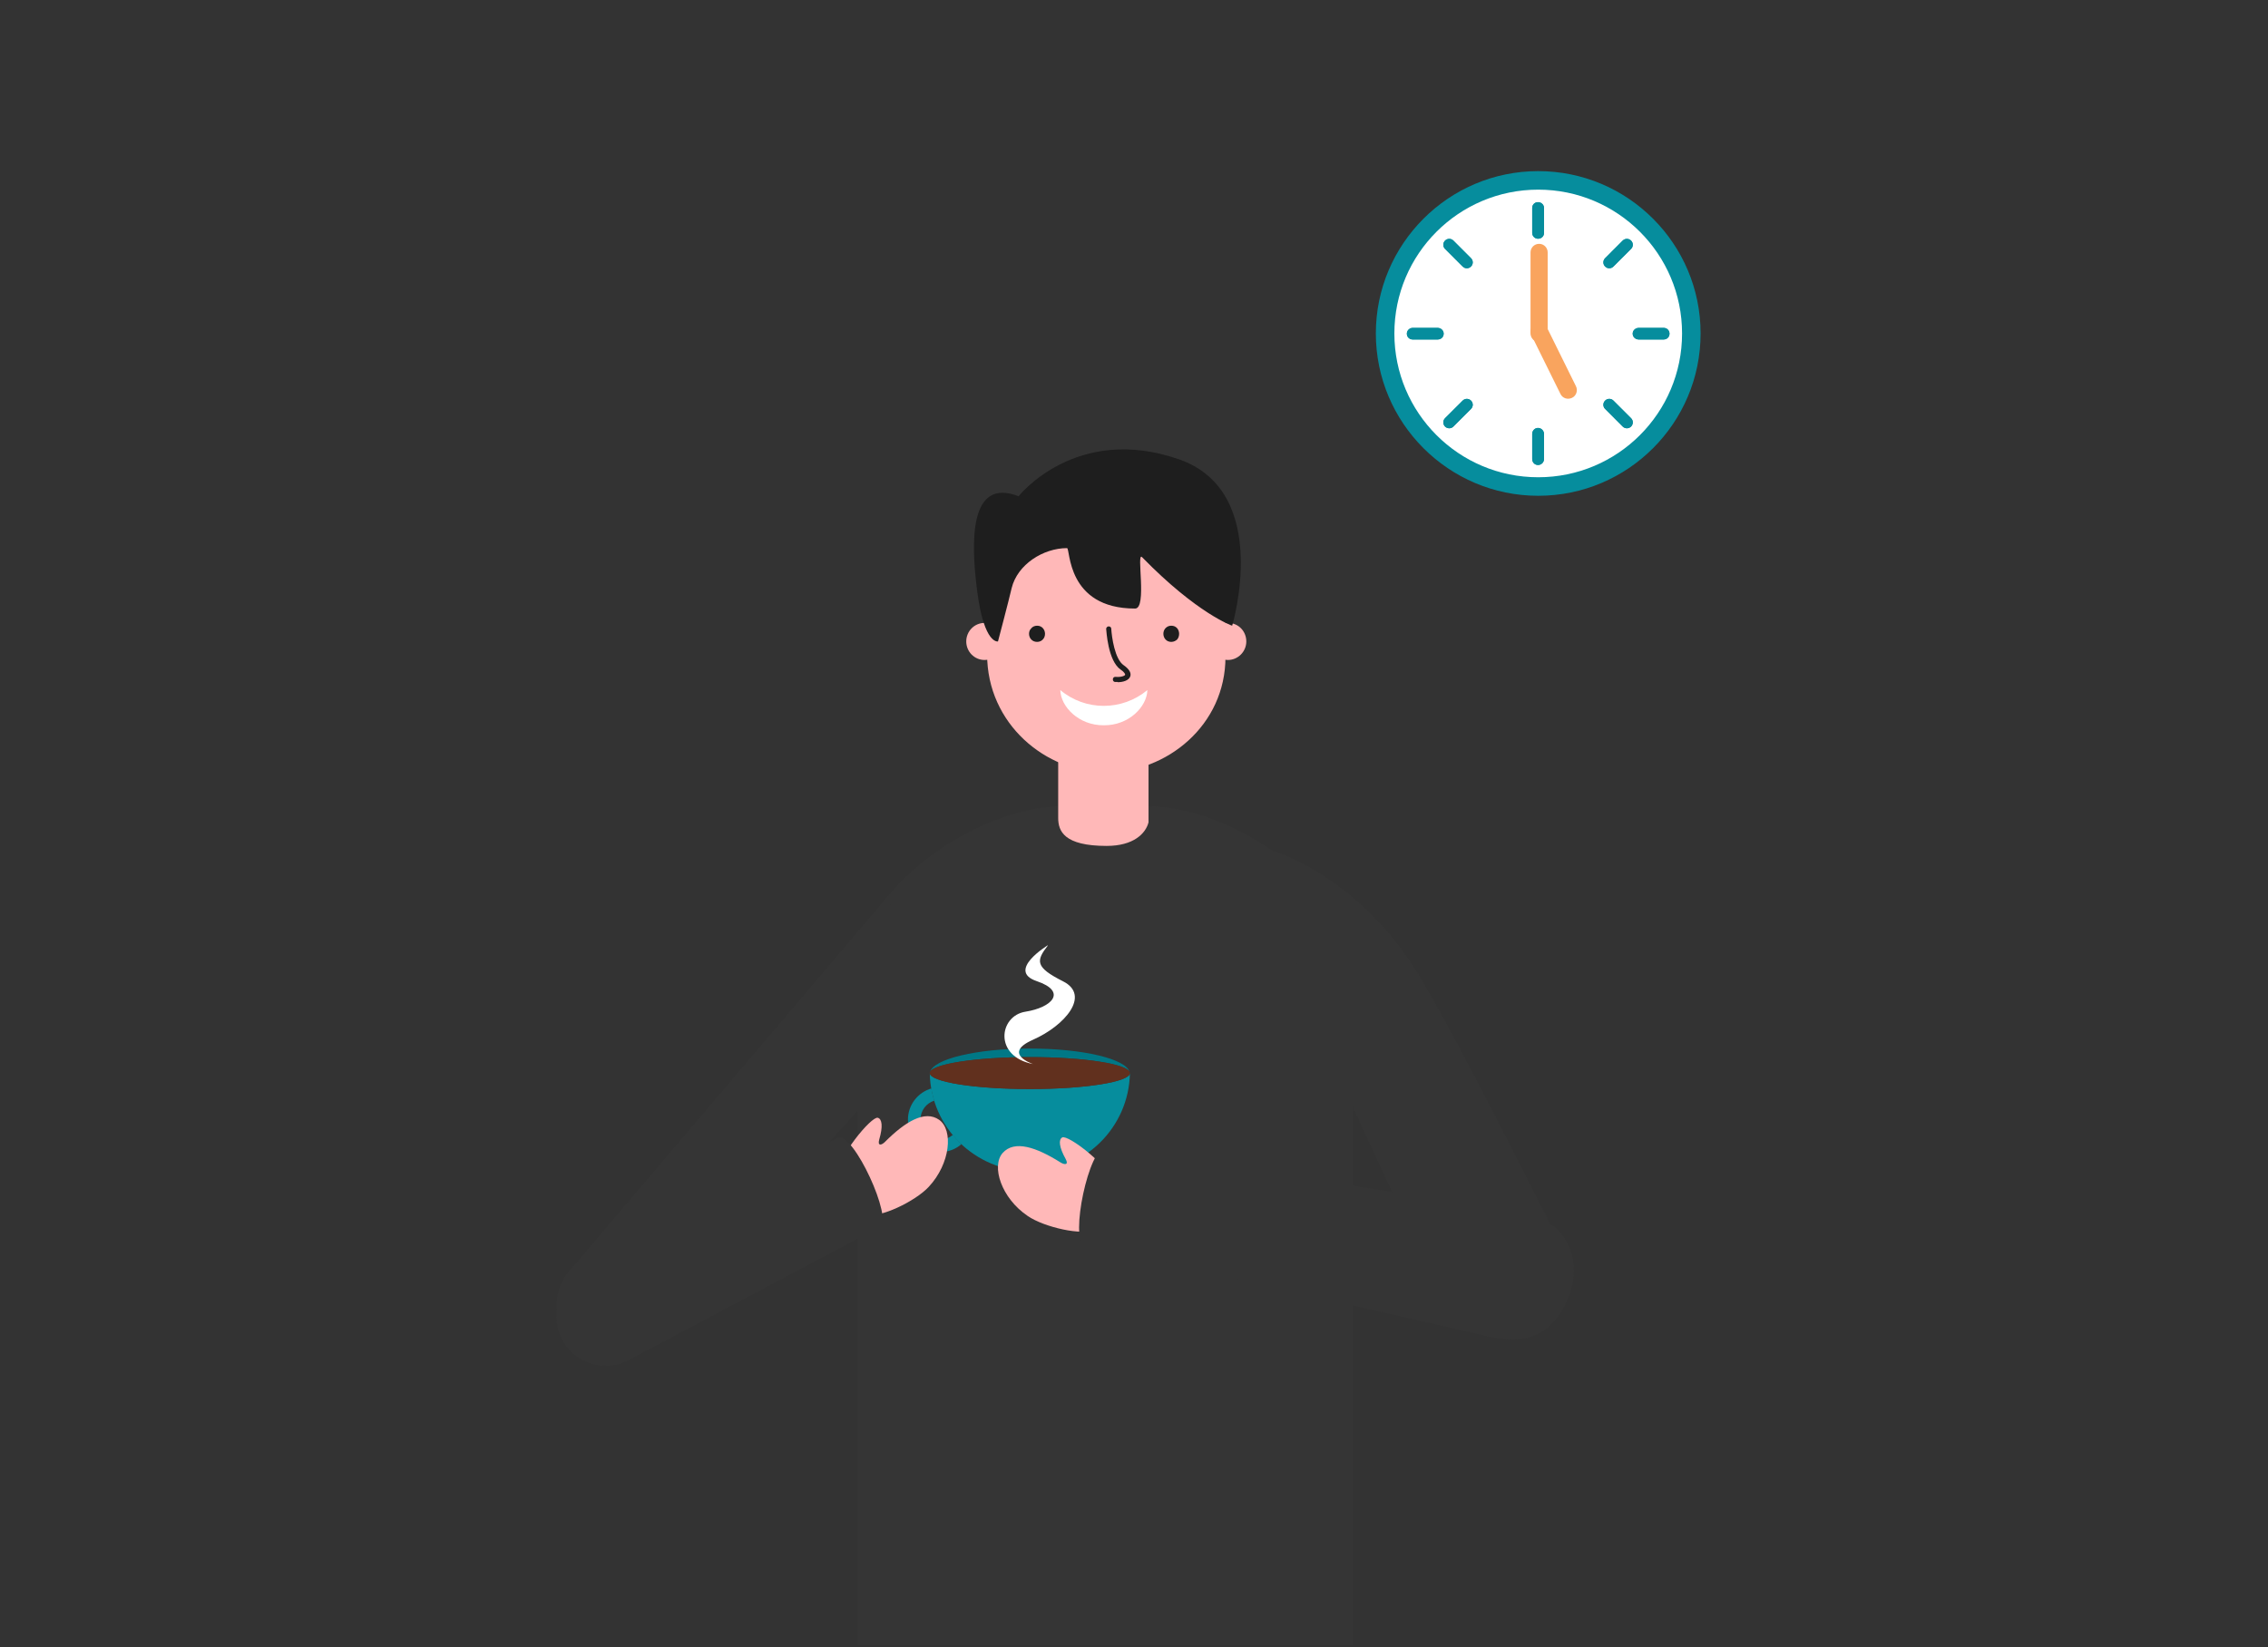 <svg width="106" height="77" viewBox="0 0 106 77" fill="none" xmlns="http://www.w3.org/2000/svg">
<rect x="0" y="0" width="106" height="77" fill="#333333" stroke="none"/>
<g clip-path="url(#clip0_503_2422)">
<path d="M53.627 37.696L51.852 37.674H51.451L49.676 37.696C45.465 37.696 40.062 41.788 40.062 45.231V76.918H63.241V45.231C63.241 41.777 57.839 37.696 53.627 37.696Z" fill="#353535"/>
<path d="M53.69 33.907H49.457V38.237C49.457 38.854 49.728 39.547 51.72 39.547C52.986 39.547 53.549 38.962 53.679 38.443V33.907H53.69Z" fill="#FFB8B8"/>
<path d="M58.249 29.988C58.249 30.464 57.859 30.854 57.393 30.854C56.928 30.854 56.527 30.464 56.527 29.988C56.527 29.512 56.906 29.122 57.393 29.122C57.881 29.122 58.249 29.512 58.249 29.988Z" fill="#FFB8B8"/>
<path d="M46.882 29.988C46.882 30.464 46.492 30.854 46.015 30.854C45.539 30.854 45.16 30.464 45.16 29.988C45.16 29.512 45.539 29.122 46.015 29.122C46.492 29.122 46.882 29.512 46.882 29.988Z" fill="#FFB8B8"/>
<path d="M57.275 30.713C57.275 33.918 54.525 36.115 51.699 36.115C48.874 36.115 46.135 33.842 46.135 30.594V27.693C46.135 24.629 48.625 22.161 51.699 22.161C54.785 22.161 57.275 24.64 57.275 27.693V30.713Z" fill="#FFB8B8"/>
<path d="M54.741 29.252C54.633 29.252 54.535 29.295 54.46 29.382C54.406 29.447 54.373 29.533 54.373 29.631C54.373 29.815 54.503 30.009 54.741 30.009C54.86 30.009 54.958 29.955 55.023 29.89C55.077 29.826 55.109 29.728 55.109 29.631C55.109 29.447 54.99 29.252 54.741 29.252Z" fill="#1E1E1E"/>
<path d="M48.473 29.252C48.364 29.252 48.256 29.295 48.191 29.382C48.126 29.447 48.094 29.533 48.094 29.631C48.094 29.815 48.224 30.009 48.473 30.009C48.592 30.009 48.689 29.955 48.743 29.89C48.808 29.826 48.841 29.728 48.841 29.631C48.841 29.447 48.711 29.252 48.473 29.252Z" fill="#1E1E1E"/>
<path d="M49.555 32.261C49.576 33.041 50.421 33.918 51.59 33.907C52.759 33.918 53.604 33.041 53.625 32.261C52.445 33.246 50.724 33.246 49.555 32.261Z" fill="white"/>
<path d="M52.23 31.882C52.23 31.882 52.154 31.882 52.111 31.882C52.056 31.882 52.002 31.817 52.013 31.753C52.013 31.688 52.067 31.633 52.143 31.644C52.381 31.666 52.565 31.601 52.587 31.547C52.587 31.525 52.576 31.439 52.381 31.309C51.775 30.897 51.71 29.468 51.699 29.403C51.699 29.338 51.753 29.284 51.818 29.284C51.883 29.284 51.937 29.328 51.937 29.392C51.959 29.771 52.1 30.822 52.522 31.103C52.782 31.287 52.879 31.46 52.825 31.623C52.76 31.807 52.5 31.893 52.24 31.893L52.23 31.882Z" fill="#1E1E1E"/>
<path d="M47.606 23.2C47.606 23.2 50.291 19.79 55.119 21.479C59.471 23.016 57.588 29.252 57.588 29.252C57.588 29.252 55.964 28.699 53.376 26.047C53.095 25.766 53.625 28.45 53.052 28.45C49.825 28.45 50.031 25.625 49.869 25.625C48.764 25.625 47.552 26.383 47.281 27.498C47.141 28.104 46.643 29.988 46.643 29.988C46.643 29.988 46.004 30.139 45.679 27.693C45.354 25.246 45.322 22.312 47.606 23.2Z" fill="#1E1E1E"/>
<path d="M40.065 51.943L30.268 62.866C29.261 63.829 27.659 63.786 26.695 62.779H26.706C25.743 61.772 25.786 60.17 26.793 59.207L41.516 41.874C42.014 43.412 41.646 46.421 40.065 51.943Z" fill="#353535"/>
<path d="M43.529 50.882C43.561 51.076 43.605 51.271 43.67 51.455C43.291 51.574 43.02 51.921 43.02 52.343C43.02 52.852 43.442 53.274 43.951 53.274C44.178 53.274 44.373 53.187 44.536 53.057C44.666 53.209 44.796 53.35 44.936 53.49C44.676 53.718 44.33 53.859 43.951 53.859C43.118 53.859 42.435 53.177 42.435 52.343C42.435 51.65 42.901 51.066 43.54 50.882H43.529Z" fill="#068D9D"/>
<path d="M48.132 50.914C50.719 50.914 52.809 50.578 52.809 50.167C52.765 52.711 50.687 54.757 48.132 54.757C45.577 54.757 43.498 52.711 43.455 50.167C43.455 50.578 45.544 50.914 48.132 50.914Z" fill="#068D9D"/>
<path d="M48.131 49.42C45.641 49.42 43.616 49.734 43.465 50.124C43.616 49.507 45.641 49.02 48.131 49.02C50.621 49.02 52.645 49.507 52.797 50.124C52.645 49.734 50.621 49.42 48.131 49.42Z" fill="#007886"/>
<path d="M43.455 50.167C43.455 50.578 45.544 50.914 48.132 50.914C50.719 50.914 52.809 50.578 52.809 50.167C52.809 49.756 50.719 49.42 48.132 49.42C45.544 49.42 43.455 49.756 43.455 50.167Z" fill="#61301E"/>
<path d="M48.974 44.191C48.974 44.191 47.015 45.382 48.455 45.869C49.894 46.356 49.169 47.103 47.924 47.298C46.69 47.493 46.43 49.388 48.281 49.745C48.281 49.745 46.809 49.258 48.281 48.608C49.754 47.959 50.988 46.54 49.689 45.88C48.379 45.22 48.411 44.927 48.974 44.202V44.191Z" fill="white"/>
<path d="M40.497 56.782C41.103 56.966 42.781 56.165 43.409 55.483C44.427 54.389 44.557 52.83 43.896 52.354C43.225 51.878 42.305 52.441 41.363 53.382C41.201 53.545 41.006 53.588 41.092 53.274C41.276 52.657 41.222 52.311 41.027 52.257C40.735 52.17 39.111 54.119 39.165 54.931C39.209 55.515 39.285 56.414 40.497 56.782Z" fill="#FFB8B8"/>
<path d="M41.125 57.356L29.292 63.635C28.145 64.176 26.77 63.689 26.218 62.541H26.229C25.687 61.394 26.175 60.019 27.322 59.467L39.155 53.188C39.891 52.895 41.764 57.02 41.125 57.356Z" fill="#353535"/>
<path d="M63.243 51.791C63.243 51.791 65.993 57.734 67.173 60.322C67.746 61.589 69.154 63.321 71.481 62.065C73.96 60.722 73.365 59.077 72.748 57.832C72.748 57.832 68.071 48.424 66.242 45.469C63.405 40.9 59.508 39.785 59.508 39.785C59.952 40.922 59.952 45.49 63.254 51.791H63.243Z" fill="#353535"/>
<path d="M51.16 57.475C50.618 57.788 48.8 57.377 48.031 56.847C46.797 56.013 46.32 54.519 46.862 53.902C47.414 53.285 48.431 53.631 49.568 54.346C49.763 54.465 49.958 54.465 49.806 54.184C49.492 53.621 49.471 53.274 49.644 53.177C49.915 53.025 51.928 54.562 52.058 55.374C52.156 55.959 52.275 56.847 51.17 57.475H51.16Z" fill="#FFB8B8"/>
<path d="M50.684 58.178L69.457 62.455C70.702 62.725 72.304 62.953 73.289 60.701C73.798 59.532 73.863 57.128 70.832 56.598L51.68 53.675C50.901 53.545 49.981 57.994 50.684 58.178Z" fill="#353535"/>
<path d="M71.892 22.745C67.952 22.745 64.736 19.541 64.736 15.589C64.736 11.638 67.941 8.433 71.892 8.433C75.844 8.433 79.048 11.638 79.048 15.589C79.048 19.541 75.844 22.745 71.892 22.745Z" fill="white"/>
<path d="M71.892 8.866C75.605 8.866 78.615 11.876 78.615 15.589C78.615 19.302 75.605 22.312 71.892 22.312C68.178 22.312 65.169 19.302 65.169 15.589C65.169 11.876 68.178 8.866 71.892 8.866ZM71.892 8C67.702 8 64.303 11.41 64.303 15.589C64.303 19.768 67.702 23.178 71.892 23.178C76.081 23.178 79.481 19.779 79.481 15.589C79.481 11.399 76.081 8 71.892 8Z" fill="#068D9D"/>
<path d="M72.163 10.891C72.163 11.042 72.044 11.161 71.882 11.161C71.73 11.161 71.611 11.031 71.611 10.891V9.721C71.611 9.57 71.73 9.451 71.882 9.451C72.034 9.451 72.163 9.57 72.163 9.721V10.891Z" fill="#068D9D"/>
<path d="M72.163 21.457C72.163 21.608 72.044 21.738 71.882 21.738C71.73 21.738 71.611 21.619 71.611 21.457V20.288C71.611 20.136 71.73 20.006 71.882 20.006C72.034 20.006 72.163 20.136 72.163 20.288V21.457Z" fill="#068D9D"/>
<path d="M76.588 15.871C76.436 15.871 76.307 15.752 76.307 15.6C76.307 15.448 76.436 15.329 76.588 15.329H77.757C77.909 15.329 78.028 15.448 78.028 15.6C78.028 15.752 77.909 15.871 77.757 15.871H76.588Z" fill="#068D9D"/>
<path d="M66.023 15.871C65.871 15.871 65.752 15.752 65.752 15.6C65.752 15.448 65.882 15.329 66.023 15.329H67.192C67.343 15.329 67.473 15.448 67.473 15.6C67.473 15.752 67.354 15.871 67.192 15.871H66.023Z" fill="#068D9D"/>
<path d="M75.408 12.46C75.3 12.569 75.127 12.569 75.019 12.46C74.91 12.352 74.91 12.179 75.019 12.071L75.841 11.248C75.95 11.14 76.123 11.14 76.231 11.248C76.34 11.356 76.34 11.529 76.231 11.638L75.408 12.46Z" fill="#068D9D"/>
<path d="M67.928 19.941C67.82 20.049 67.647 20.049 67.538 19.941C67.43 19.833 67.43 19.66 67.538 19.551L68.361 18.729C68.469 18.62 68.642 18.62 68.751 18.729C68.859 18.837 68.859 19.01 68.751 19.118L67.928 19.941Z" fill="#068D9D"/>
<path d="M75.019 19.118C74.91 19.01 74.91 18.837 75.019 18.729C75.127 18.62 75.3 18.62 75.408 18.729L76.231 19.551C76.34 19.66 76.34 19.833 76.231 19.941C76.123 20.049 75.95 20.049 75.841 19.941L75.019 19.118Z" fill="#068D9D"/>
<path d="M67.538 11.638C67.43 11.529 67.43 11.356 67.538 11.248C67.647 11.14 67.82 11.14 67.928 11.248L68.751 12.071C68.859 12.179 68.859 12.352 68.751 12.46C68.642 12.569 68.469 12.569 68.361 12.46L67.538 11.638Z" fill="#068D9D"/>
<path d="M72.163 10.891C72.163 11.042 72.044 11.161 71.882 11.161C71.73 11.161 71.611 11.031 71.611 10.891V9.721C71.611 9.57 71.73 9.451 71.882 9.451C72.034 9.451 72.163 9.57 72.163 9.721V10.891Z" fill="#068D9D"/>
<path d="M72.163 21.457C72.163 21.608 72.044 21.738 71.882 21.738C71.73 21.738 71.611 21.619 71.611 21.457V20.288C71.611 20.136 71.73 20.006 71.882 20.006C72.034 20.006 72.163 20.136 72.163 20.288V21.457Z" fill="#068D9D"/>
<path d="M76.588 15.871C76.436 15.871 76.307 15.752 76.307 15.6C76.307 15.448 76.436 15.329 76.588 15.329H77.757C77.909 15.329 78.028 15.448 78.028 15.6C78.028 15.752 77.909 15.871 77.757 15.871H76.588Z" fill="#068D9D"/>
<path d="M66.023 15.871C65.871 15.871 65.752 15.752 65.752 15.6C65.752 15.448 65.882 15.329 66.023 15.329H67.192C67.343 15.329 67.473 15.448 67.473 15.6C67.473 15.752 67.354 15.871 67.192 15.871H66.023Z" fill="#068D9D"/>
<path d="M75.408 12.46C75.3 12.569 75.127 12.569 75.019 12.46C74.91 12.352 74.91 12.179 75.019 12.071L75.841 11.248C75.95 11.14 76.123 11.14 76.231 11.248C76.34 11.356 76.34 11.529 76.231 11.638L75.408 12.46Z" fill="#068D9D"/>
<path d="M67.928 19.941C67.82 20.049 67.647 20.049 67.538 19.941C67.43 19.833 67.43 19.66 67.538 19.551L68.361 18.729C68.469 18.62 68.642 18.62 68.751 18.729C68.859 18.837 68.859 19.01 68.751 19.118L67.928 19.941Z" fill="#068D9D"/>
<path d="M75.019 19.118C74.91 19.01 74.91 18.837 75.019 18.729C75.127 18.62 75.3 18.62 75.408 18.729L76.231 19.551C76.34 19.66 76.34 19.833 76.231 19.941C76.123 20.049 75.95 20.049 75.841 19.941L75.019 19.118Z" fill="#068D9D"/>
<path d="M67.538 11.638C67.43 11.529 67.43 11.356 67.538 11.248C67.647 11.14 67.82 11.14 67.928 11.248L68.751 12.071C68.859 12.179 68.859 12.352 68.751 12.46C68.642 12.569 68.469 12.569 68.361 12.46L67.538 11.638Z" fill="#068D9D"/>
<path d="M72.334 15.589C72.334 15.816 72.15 15.989 71.934 15.989C71.706 15.989 71.533 15.805 71.533 15.589V11.8C71.533 11.572 71.717 11.399 71.934 11.399C72.161 11.399 72.334 11.583 72.334 11.8V15.589Z" fill="#F9A45E"/>
<path d="M73.656 18.057C73.753 18.252 73.677 18.501 73.472 18.599C73.266 18.696 73.028 18.62 72.93 18.415L71.577 15.676C71.48 15.481 71.556 15.232 71.761 15.134C71.956 15.037 72.205 15.113 72.303 15.318L73.656 18.057Z" fill="#F9A45E"/>
</g>
<defs>
<clipPath id="clip0_503_2422">
<rect width="53.48" height="68.918" fill="white" transform="translate(26 8)"/>
</clipPath>
</defs>
</svg>
